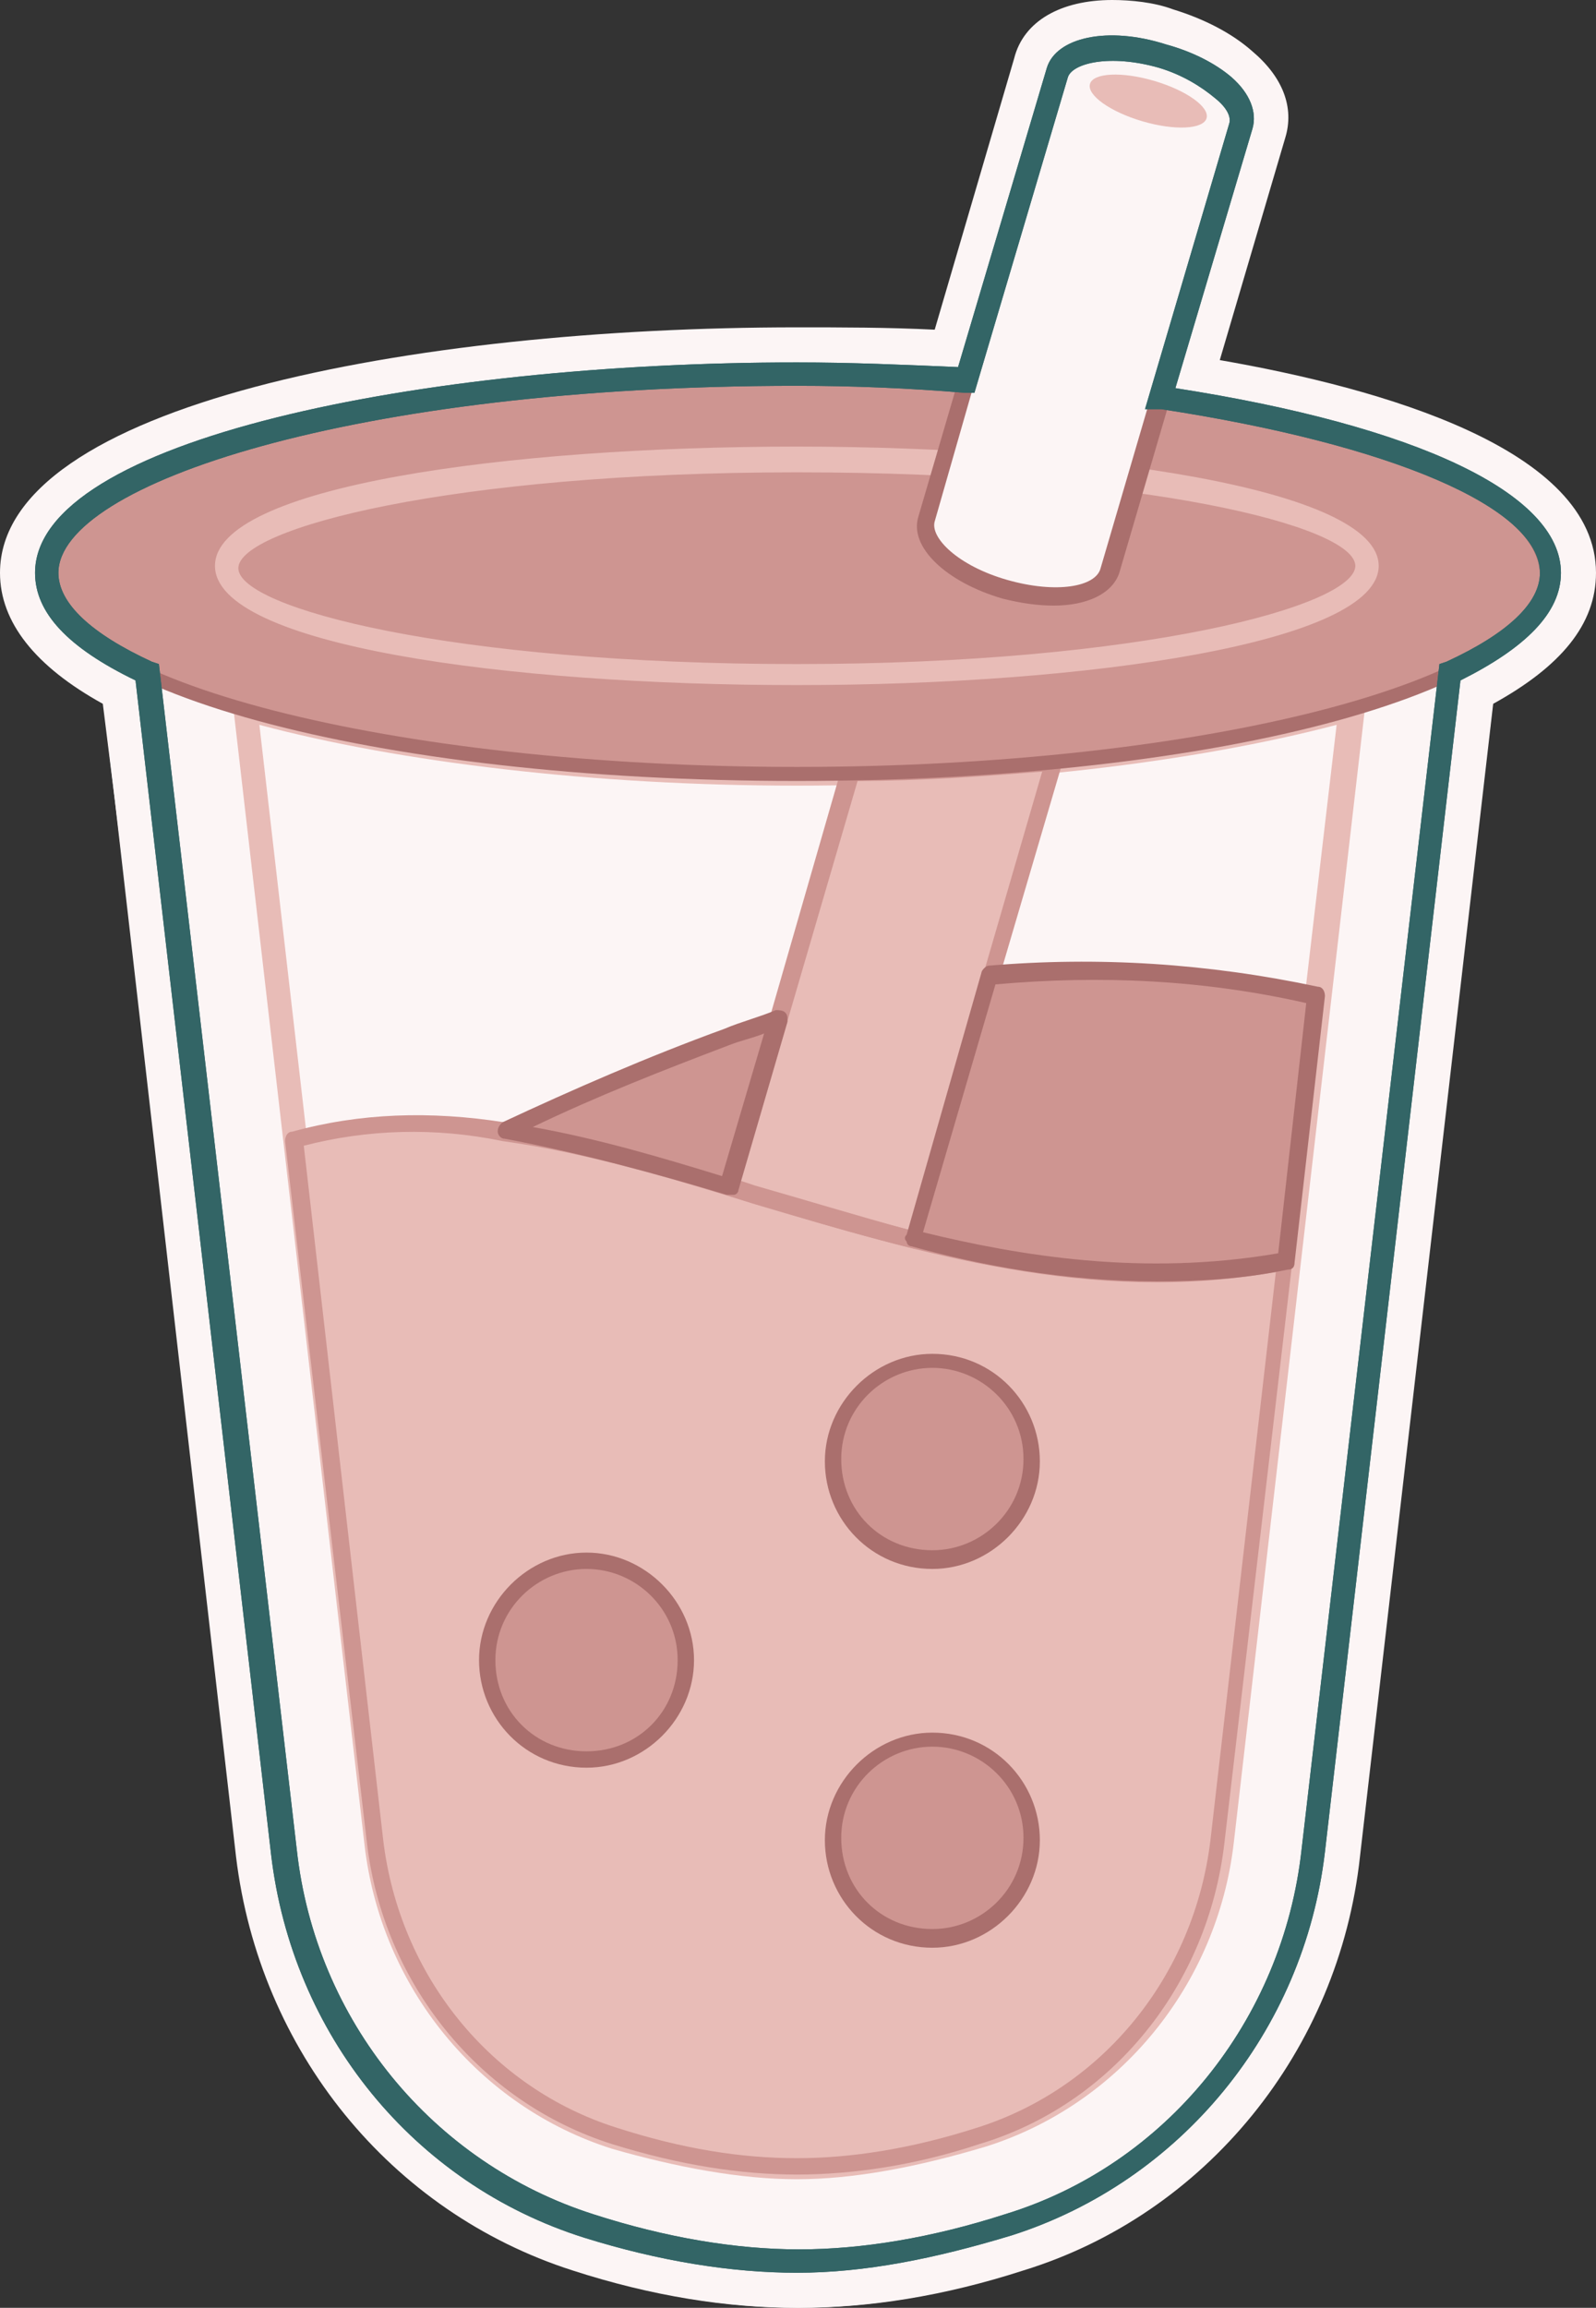 <?xml version="1.0" encoding="UTF-8"?>
<!DOCTYPE svg PUBLIC '-//W3C//DTD SVG 1.0//EN'
          'http://www.w3.org/TR/2001/REC-SVG-20010904/DTD/svg10.dtd'>
<svg height="98.7" preserveAspectRatio="xMidYMid meet" version="1.0" viewBox="0.0 0.0 68.3 98.7" width="68.3" xmlns="http://www.w3.org/2000/svg" xmlns:xlink="http://www.w3.org/1999/xlink" zoomAndPan="magnify"
><rect x="0.0" y="0.0" width="68.3" height="98.7" fill="#333333" stroke="none"/><g id="change1_1"
  ><path d="M52.2,15.4L55,5.9c0.4-1.3-0.1-2.6-1.4-3.7c-0.9-0.8-2.1-1.4-3.4-1.8C49.4,0.1,48.4,0,47.6,0 c-2.2,0-3.8,0.9-4.2,2.5l-3.4,11.6C38,14,36,14,34.1,14C17.7,14,0,17.3,0,24.5c0,2.1,1.5,4,4.4,5.6l0.7,5.6l5.1,43.7 c1,8.3,6.6,15.2,14.4,17.7c3.4,1.1,6.6,1.6,9.6,1.6s6.2-0.5,9.6-1.6c7.8-2.4,13.5-9.4,14.4-17.7l5.7-49.3c2.9-1.6,4.4-3.4,4.4-5.6 C68.3,19.2,59.1,16.6,52.2,15.4z" fill="#FCF5F5"
  /></g
  ><g
  ><g id="change2_1"
    ><path d="M34.1,93.2c-2.4,0-5.1-0.5-7.9-1.3c-5.7-1.8-9.9-6.9-10.6-13L10,30.4c0-0.2,0-0.3,0.2-0.4 c0.1-0.1,0.3-0.1,0.5-0.1c6,1.7,14.6,2.7,23.5,2.7s17.5-1,23.5-2.7c0.2,0,0.3,0,0.5,0.1c0.1,0.1,0.2,0.3,0.2,0.4l-5.6,48.4 c-0.7,6.1-4.9,11.2-10.6,13C39.2,92.7,36.5,93.2,34.1,93.2z M11.1,31l5.5,47.7c0.7,5.7,4.6,10.5,9.9,12.2c2.7,0.9,5.3,1.3,7.6,1.3 s4.9-0.4,7.6-1.3c5.4-1.7,9.3-6.5,9.9-12.2L57.2,31c-6.1,1.6-14.4,2.6-23.1,2.6S17.1,32.6,11.1,31z" fill="#E8BCB7"
    /></g
    ><g id="change1_3"
    ><path d="M62,28.8L62,28.8 M62,28.8c-1.2,10.1-4.1,35.9-5.8,50.4c-0.9,7.4-5.9,13.8-13.1,16c-2.8,0.9-5.9,1.5-9,1.5 s-6.2-0.6-9-1.5c-7.1-2.2-12.2-8.6-13.1-16c-1.7-14.5-4.7-40.3-5.8-50.4c5.6,2.6,15.9,4.3,27.8,4.3S56.4,31.3,62,28.8 M62,26.8 C62,26.8,61.9,26.8,62,26.8c-0.4,0-0.6,0.1-0.9,0.2c-5.5,2.5-15.8,4.1-27,4.1c-11.2,0-21.5-1.6-27-4.1c-0.3-0.1-0.6-0.2-0.8-0.2 c-0.4,0-0.8,0.1-1.2,0.4c-0.6,0.4-0.9,1.1-0.8,1.8l0.6,5.1l5.2,45.3c1,8.3,6.6,15.2,14.4,17.7c3.4,1.1,6.6,1.6,9.6,1.6 s6.2-0.5,9.6-1.6c7.8-2.4,13.5-9.4,14.4-17.7L64,29.1c0-0.1,0-0.2,0-0.3C64,27.7,63.1,26.8,62,26.8C62,26.8,62,26.8,62,26.8 L62,26.8z M62,30.8L62,30.8L62,30.8L62,30.8z" fill="#FCF5F5"
    /></g
    ><g id="change2_5"
    ><path d="M55,53.9c-12.1,2.3-22.5-3.8-33.4-5.6c-3.5-0.6-6.5-0.3-9,0.4l3.5,30c0.7,5.9,4.7,10.9,10.3,12.6 c2.8,0.9,5.4,1.3,7.8,1.3s5-0.4,7.8-1.3c5.6-1.7,9.6-6.7,10.3-12.6L55,53.9z" fill="#E8BCB7"
    /></g
    ><g
    ><g id="change3_1"
      ><circle cx="39.9" cy="62.4" fill="#CE9591" r="4.3"
      /></g
      ><g id="change3_6"
      ><circle cx="39.9" cy="78.6" fill="#CE9591" r="4.3"
      /></g
      ><g id="change3_4"
      ><circle cx="25.1" cy="70.9" fill="#CE9591" r="4.3"
      /></g
    ></g
    ><g
    ><g id="change4_7"
      ><path d="M39.9,67.1c-2.6,0-4.6-2.1-4.6-4.6s2.1-4.6,4.6-4.6c2.6,0,4.6,2.1,4.6,4.6S42.4,67.1,39.9,67.1z M39.9,58.5c-2.1,0-3.9,1.7-3.9,3.9s1.7,3.9,3.9,3.9c2.1,0,3.9-1.7,3.9-3.9S42,58.5,39.9,58.5z" fill="#AA6F6D"
      /></g
      ><g id="change4_2"
      ><path d="M39.9,83.3c-2.6,0-4.6-2.1-4.6-4.6s2.1-4.6,4.6-4.6c2.6,0,4.6,2.1,4.6,4.6S42.4,83.3,39.9,83.3z M39.9,74.7c-2.1,0-3.9,1.7-3.9,3.9s1.7,3.9,3.9,3.9c2.1,0,3.9-1.7,3.9-3.9S42,74.7,39.9,74.7z" fill="#AA6F6D"
      /></g
      ><g id="change4_1"
      ><path d="M25.1,75.6c-2.6,0-4.6-2.1-4.6-4.6s2.1-4.6,4.6-4.6s4.6,2.1,4.6,4.6S27.6,75.6,25.1,75.6z M25.1,67.1 c-2.1,0-3.9,1.7-3.9,3.9s1.7,3.9,3.9,3.9s3.9-1.7,3.9-3.9S27.2,67.1,25.1,67.1z" fill="#AA6F6D"
      /></g
    ></g
    ><g
    ><g id="change3_2"
      ><path d="M33.3,43.6c-0.7,0.2-1.5,0.5-2.2,0.8c-3.6,1.3-6.7,2.7-9.5,4c0,0,0,0,0,0c3.2,0.5,6.4,1.4,9.6,2.4 L33.3,43.6z" fill="#CE9591"
      /></g
      ><g id="change3_5"
      ><path d="M42.4,41.7L39.1,53c5.1,1.3,10.4,2,16,0.9l1.3-11.3C52.5,41.8,47.7,41.2,42.4,41.7z" fill="#CE9591"
      /></g
    ></g
    ><g id="change2_3"
    ><path d="M36.4,33l-5.2,17.7c2.6,0.8,5.2,1.6,7.9,2.2l6-20.4C42.3,32.8,39.4,33,36.4,33z" fill="#E8BCB7"
    /></g
    ><g id="change3_8"
    ><path d="M39.1,53.4C39,53.4,39,53.4,39.1,53.4c-2.4-0.6-4.8-1.3-7-2l-0.9-0.3c-0.2-0.1-0.3-0.3-0.3-0.5L36,32.9 c0-0.2,0.2-0.3,0.4-0.3c3-0.1,5.9-0.2,8.7-0.5c0.1,0,0.2,0,0.3,0.1c0.1,0.1,0.1,0.2,0.1,0.3l-6,20.4 C39.4,53.3,39.2,53.4,39.1,53.4z M31.7,50.5l0.6,0.2c2.1,0.6,4.4,1.3,6.6,1.9L44.6,33c-2.5,0.2-5.2,0.4-7.9,0.4L31.7,50.5z" fill="#CE9591"
    /></g
    ><g id="change3_7"
    ><path d="M34.1,93c-2.4,0-5-0.4-7.9-1.3c-5.7-1.8-9.8-6.9-10.5-12.9l-3.5-30c0-0.2,0.1-0.4,0.3-0.4 c2.9-0.8,5.9-0.9,9.1-0.4c3.7,0.6,7.3,1.7,10.9,2.8c7.1,2.1,14.5,4.3,22.4,2.8c0.1,0,0.2,0,0.3,0.1c0.1,0.1,0.1,0.2,0.1,0.3 l-2.9,24.8c-0.7,6.1-4.8,11.2-10.5,12.9C39.2,92.6,36.5,93,34.1,93z M13,49l3.4,29.7c0.7,5.8,4.6,10.6,10,12.3 c2.8,0.9,5.3,1.3,7.7,1.3c2.3,0,4.9-0.4,7.7-1.3c5.4-1.7,9.3-6.5,10-12.3l2.8-24.3c-7.9,1.4-15.2-0.8-22.3-2.9 c-3.5-1.1-7.2-2.2-10.8-2.7C18.6,48.2,15.7,48.3,13,49z" fill="#CE9591"
    /></g
    ><g id="change3_3"
    ><ellipse cx="34.1" cy="24.5" fill="#CE9591" rx="32.1" ry="8.5"
    /></g
    ><g id="change2_2"
    ><path d="M34.1,29.3c-12.4,0-24.9-1.7-24.9-5.1s12.5-5.1,24.9-5.1S59,20.9,59,24.2S46.5,29.3,34.1,29.3z M34.1,20.2 c-14.8,0-23.9,2.4-23.9,4.1s9.1,4.1,23.9,4.1S58,25.9,58,24.2S48.9,20.2,34.1,20.2z" fill="#E8BCB7"
    /></g
    ><g id="change4_4"
    ><path d="M34.1,33.4c-18.2,0-32.5-3.9-32.5-8.9s14.3-8.9,32.5-8.9s32.5,3.9,32.5,8.9S52.4,33.4,34.1,33.4z M34.1,16.4c-17.2,0-31.8,3.7-31.8,8.2s14.5,8.2,31.8,8.2s31.8-3.7,31.8-8.2S51.4,16.4,34.1,16.4z" fill="#AA6F6D"
    /></g
    ><g id="change1_2"
    ><path d="M43,25.2c2.2,0.6,4.2,0.3,4.5-0.7l5.6-19.1c0.3-1-1.2-2.4-3.4-3C47.5,1.7,45.5,2,45.2,3l-5.6,19.1 C39.3,23.2,40.8,24.5,43,25.2z" fill="#FCF5F5"
    /></g
    ><g id="change4_6"
    ><path d="M45.1,25.9c-0.7,0-1.4-0.1-2.2-0.3l0,0c-2.4-0.7-4-2.2-3.6-3.5l5.6-19.1c0.4-1.2,2.5-1.7,4.9-1 c1.1,0.3,2.1,0.8,2.8,1.4c0.8,0.7,1.1,1.4,0.9,2l-5.6,19.1C47.6,25.4,46.5,25.9,45.1,25.9z M43.1,24.8c2.1,0.6,3.8,0.3,4-0.5 l5.6-19.1c0.1-0.3-0.1-0.8-0.7-1.3c-0.6-0.5-1.5-1-2.5-1.3c-2.1-0.6-3.8-0.3-4,0.5L40,22.3C39.8,23,41,24.2,43.1,24.8L43.1,24.8z" fill="#AA6F6D"
    /></g
    ><g id="change2_4"
    ><ellipse cx="49.1" cy="4.3" fill="#E8BCB7" rx=".9" ry="2.6" transform="rotate(-73.597 49.135 4.285)"
    /></g
    ><g
    ><g id="change4_3"
      ><path d="M31.2,51.1c0,0-0.1,0-0.1,0c-3-0.9-6.3-1.8-9.5-2.4c-0.2,0-0.3-0.2-0.3-0.3c0-0.2,0.1-0.3,0.2-0.4 c3-1.4,6.2-2.8,9.5-4c0.7-0.3,1.5-0.5,2.2-0.8c0.1,0,0.3,0,0.4,0.1s0.1,0.2,0.1,0.4l-2.1,7.2c0,0.1-0.1,0.2-0.2,0.2 C31.3,51.1,31.2,51.1,31.2,51.1z M22.8,48.2c2.8,0.5,5.5,1.3,8.1,2.1l1.8-6.1c-0.5,0.2-1,0.3-1.5,0.5 C28.3,45.8,25.5,46.9,22.8,48.2z" fill="#AA6F6D"
      /></g
      ><g id="change4_5"
      ><path d="M49.5,54.8c-4,0-7.6-0.7-10.5-1.5c-0.1,0-0.2-0.1-0.2-0.2c-0.1-0.1-0.1-0.2,0-0.3L42,41.6 c0-0.1,0.2-0.3,0.3-0.3c4.7-0.4,9.4-0.1,14.1,0.9c0.2,0,0.3,0.2,0.3,0.4L55.4,54c0,0.2-0.1,0.3-0.3,0.3 C53.2,54.7,51.3,54.8,49.5,54.8z M39.5,52.7c4.1,1,9.4,1.9,15.2,0.9l1.2-10.7c-4.4-1-8.8-1.2-13.3-0.8L39.5,52.7z" fill="#AA6F6D"
      /></g
    ></g
  ></g
  ><g
  ><g id="change5_1"
    ><path d="M34.1,97.2c-2.8,0-5.9-0.5-9.1-1.5c-7.3-2.3-12.5-8.7-13.4-16.4L5.8,29.1c-2.9-1.4-4.3-2.9-4.3-4.6 c0-5.7,16.6-9,32.6-9c2.3,0,4.6,0.1,6.9,0.2l3.8-12.8c0.4-1.3,2.6-1.8,5.1-1C51,2.2,52,2.7,52.7,3.3c0.8,0.7,1.1,1.5,0.9,2.2 l-3.3,11.1c10.3,1.6,16.5,4.5,16.5,7.9c0,1.7-1.5,3.2-4.3,4.6l-5.8,50.1c-0.9,7.7-6.2,14.1-13.4,16.4C40,96.6,37,97.2,34.1,97.2z M34.1,16.5c-18.9,0-31.6,4.2-31.6,8c0,1.3,1.4,2.6,4,3.8l0.3,0.1l5.9,50.7c0.8,7.3,5.8,13.4,12.7,15.6c3.1,1,6.1,1.5,8.8,1.5 s5.7-0.5,8.8-1.5c6.9-2.1,11.9-8.3,12.7-15.6l5.9-50.7l0.3-0.1c2.6-1.2,4-2.5,4-3.8c0-2.8-6.4-5.5-16.2-7L49,17.5l3.6-12.2 c0.1-0.3-0.1-0.7-0.6-1.1c-0.6-0.5-1.4-1-2.4-1.3c-2.1-0.6-3.7-0.2-3.9,0.4l-4,13.5l-0.4,0C38.9,16.6,36.5,16.5,34.1,16.5z" fill="#336566"
    /></g
    ><g id="change5_2"
    ><path d="M34.1,97.2c-2.8,0-5.9-0.5-9.1-1.5c-7.3-2.3-12.5-8.7-13.4-16.4L5.8,29.1c-2.9-1.4-4.3-2.9-4.3-4.6 c0-5.7,16.6-9,32.6-9c2.3,0,4.6,0.1,6.9,0.2l3.8-12.8c0.4-1.3,2.6-1.8,5.1-1C51,2.2,52,2.7,52.7,3.3c0.8,0.7,1.1,1.5,0.9,2.2 l-3.3,11.1c10.3,1.6,16.5,4.5,16.5,7.9c0,1.7-1.5,3.2-4.3,4.6l-5.8,50.1c-0.9,7.7-6.2,14.1-13.4,16.4C40,96.6,37,97.2,34.1,97.2z M34.1,16.5c-18.9,0-31.6,4.2-31.6,8c0,1.3,1.4,2.6,4,3.8l0.3,0.1l5.9,50.7c0.8,7.3,5.8,13.4,12.7,15.6c3.1,1,6.1,1.5,8.8,1.5 s5.7-0.5,8.8-1.5c6.9-2.1,11.9-8.3,12.7-15.6l5.9-50.7l0.3-0.1c2.6-1.2,4-2.5,4-3.8c0-2.8-6.4-5.5-16.2-7L49,17.5l3.6-12.2 c0.1-0.3-0.1-0.7-0.6-1.1c-0.6-0.5-1.4-1-2.4-1.3c-2.1-0.6-3.7-0.2-3.9,0.4l-4,13.5l-0.4,0C38.9,16.6,36.5,16.5,34.1,16.5z" fill="#336566"
    /></g
  ></g
></svg
>
